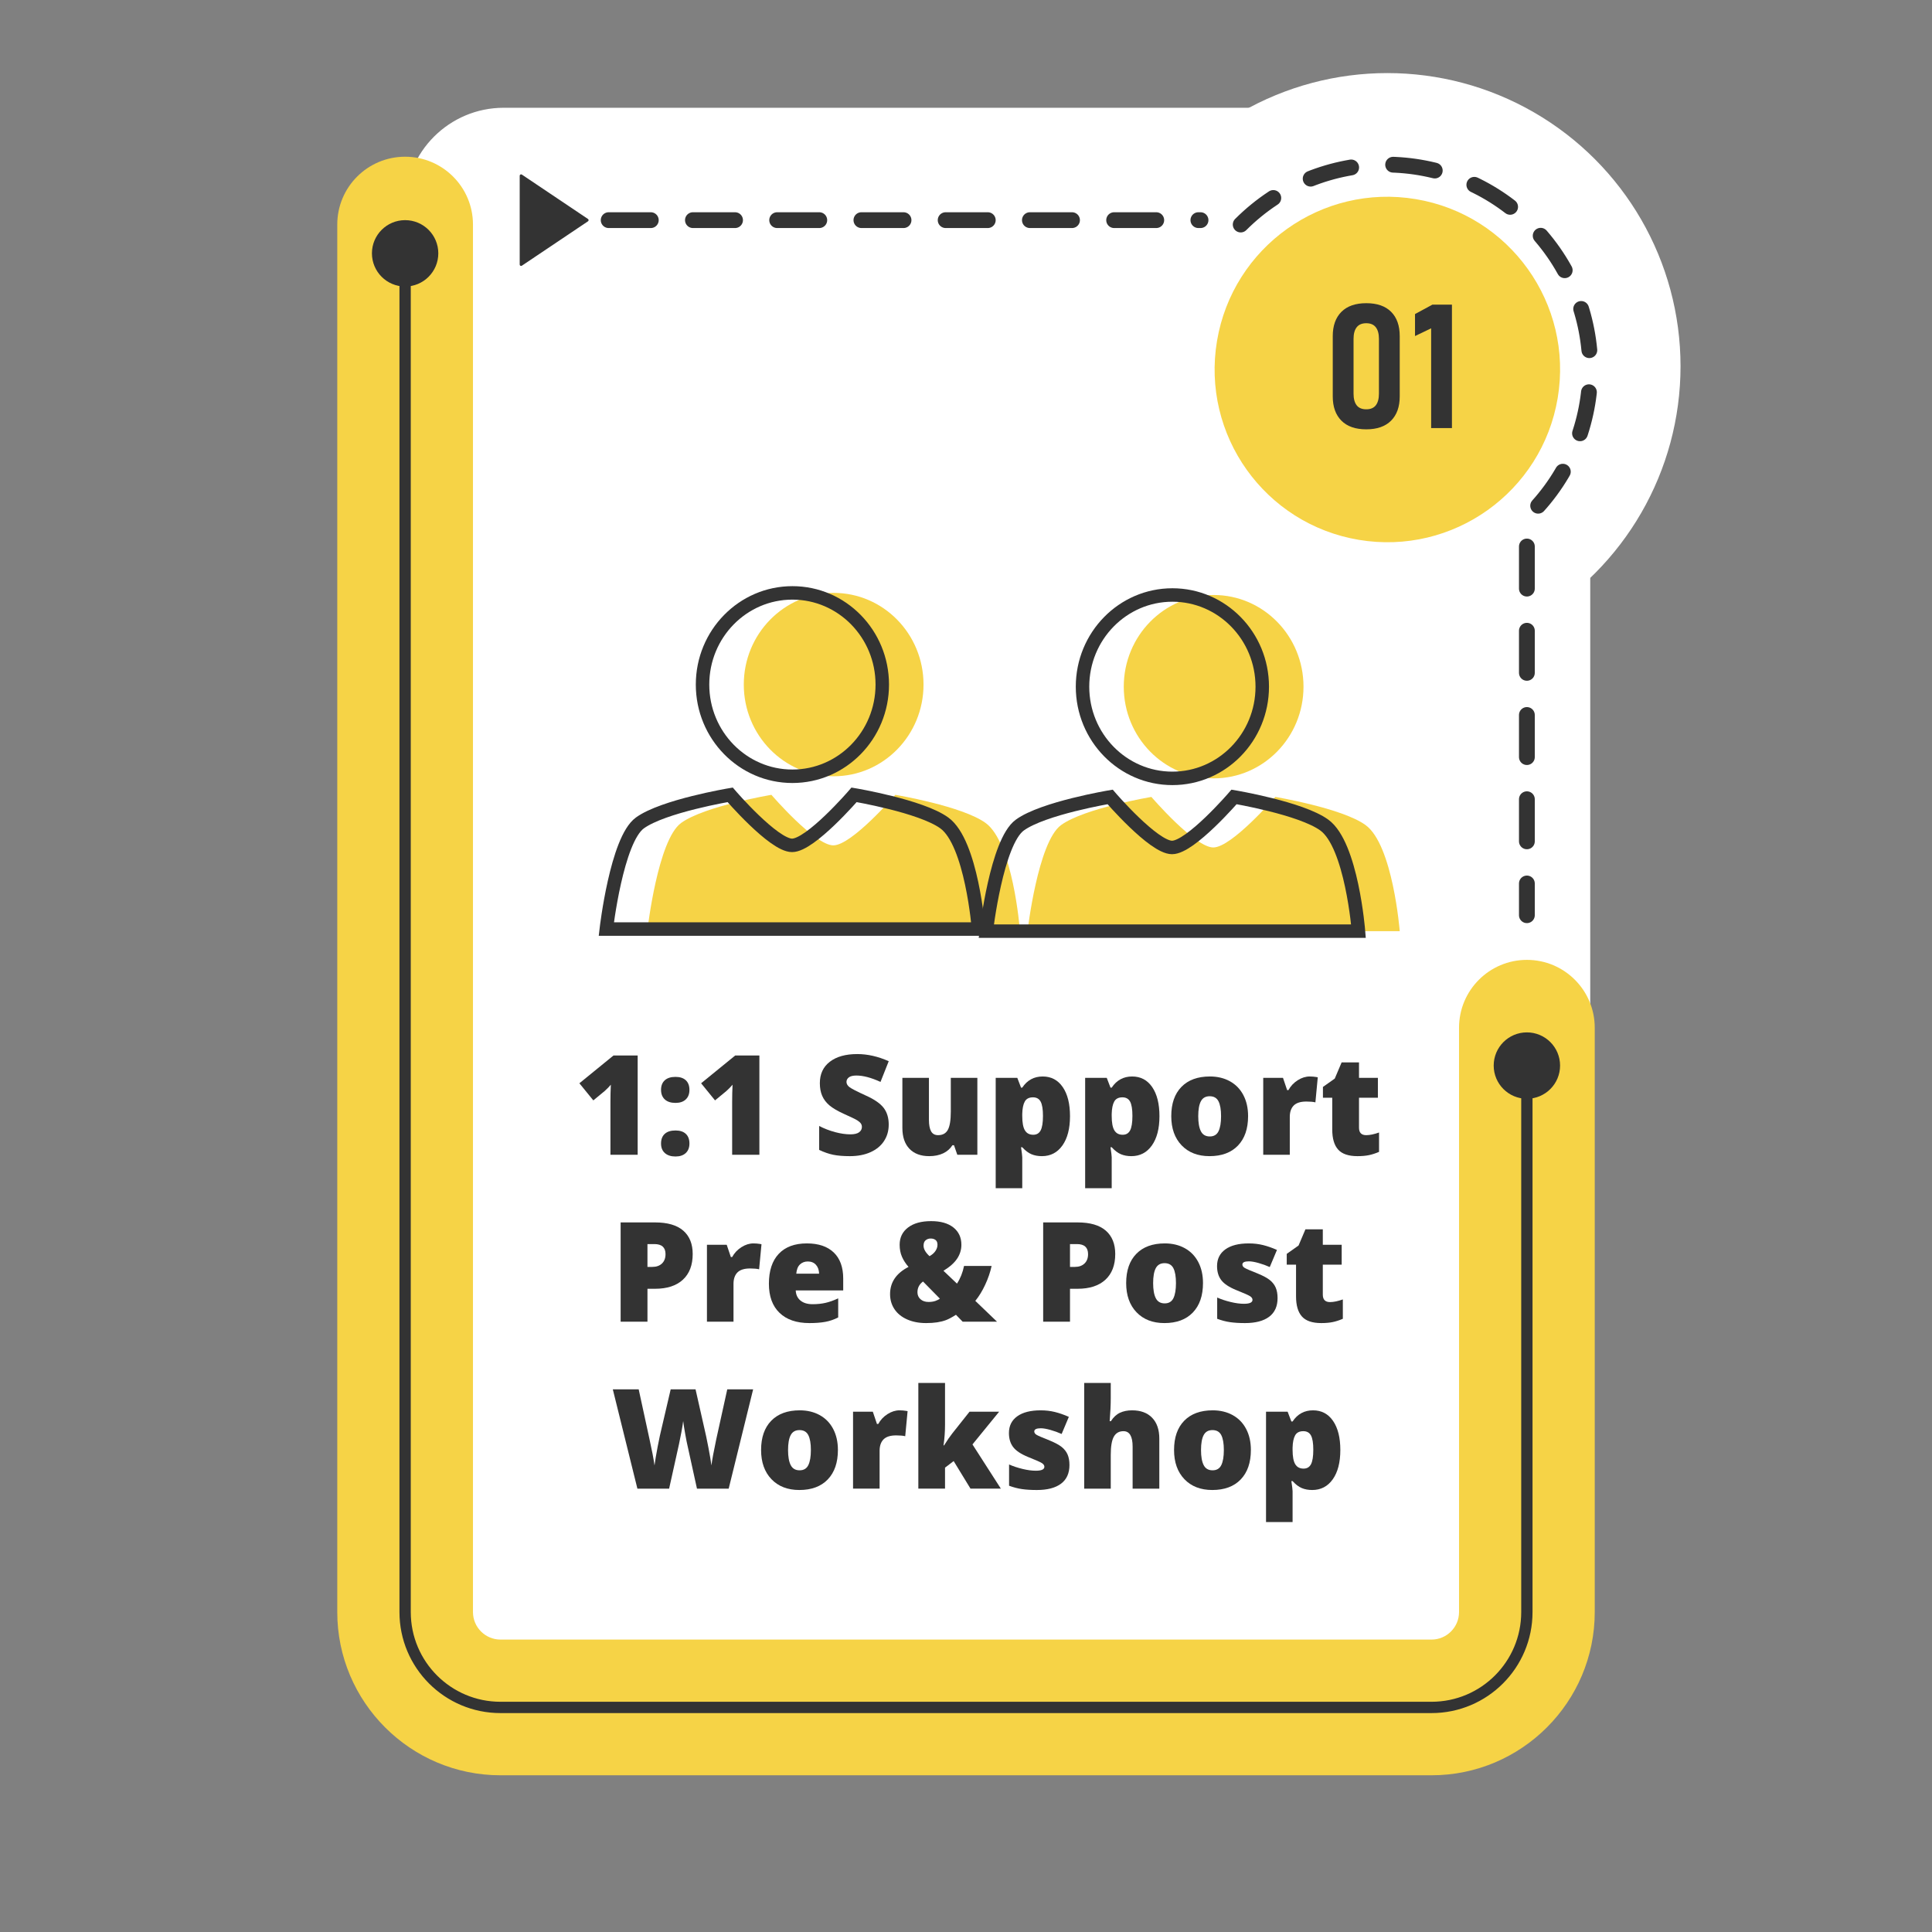 <?xml version="1.0" encoding="UTF-8"?><svg id="a" xmlns="http://www.w3.org/2000/svg" width="500" height="500" viewBox="0 0 500 500"><rect x="0" y="0" width="500" height="500" fill="#808080" stroke="none"/><defs><style>.b{stroke-width:3.485px;}.b,.c{fill-rule:evenodd;}.b,.d,.e{fill:none;stroke:#333;stroke-miterlimit:10;}.f{fill:#fff;}.c,.g{fill:#f6d346;}.d{stroke-width:2.927px;}.h{fill:#333;}.e{stroke-dasharray:10.901;stroke-linecap:round;stroke-width:4.088px;}</style></defs><circle class="f" cx="359.045" cy="94.788" r="75.875"/><rect class="f" x="104.844" y="27.889" width="306.708" height="413.994" rx="25.526" ry="25.526"/><path class="c" d="M255.063,212.978c-6.025-4.381-23.357-7.276-23.357-7.276,0,0-11.259,13.077-16.044,13.077s-16.021-13.077-16.021-13.077c0,0-17.335,2.895-23.364,7.276-6.013,4.346-8.69,27.46-8.69,27.46h96.326s-1.774-22.354-8.849-27.46Z"/><path class="c" d="M239.007,177.168c0,13.106-10.412,23.73-23.257,23.73s-23.258-10.624-23.258-23.73,10.411-23.729,23.258-23.729,23.257,10.621,23.257,23.729Z"/><path class="b" d="M244.388,212.978c-6.025-4.381-23.357-7.276-23.357-7.276,0,0-11.259,13.077-16.044,13.077s-16.021-13.077-16.021-13.077c0,0-17.335,2.895-23.365,7.276-6.012,4.346-8.69,27.46-8.69,27.46h96.326s-1.774-22.354-8.849-27.46Z"/><path class="b" d="M228.332,177.168c0,13.106-10.412,23.73-23.257,23.73s-23.258-10.624-23.258-23.73,10.411-23.729,23.258-23.729,23.257,10.621,23.257,23.729Z"/><path class="e" d="M321.092,58.109c20.694-20.694,54.245-20.694,74.939,0,20.694,20.694,20.694,54.245,0,74.939"/><path class="g" d="M370.476,459.442h-240.951c-23.292,0-42.241-18.949-42.241-42.239V58.118c0-9.698,7.862-17.56,17.56-17.56s17.56,7.862,17.56,17.56v359.084c0,3.926,3.194,7.119,7.121,7.119h240.951c3.926,0,7.121-3.194,7.121-7.119v-151.228c0-9.697,7.862-17.56,17.56-17.56s17.56,7.863,17.56,17.56v151.228c0,23.29-18.949,42.239-42.241,42.239Z"/><path class="d" d="M104.844,65.562v351.64c0,13.631,11.05,24.68,24.68,24.68h240.951c13.631,0,24.68-11.05,24.68-24.68v-140.92"/><path class="h" d="M113.433,65.562c0,4.744-3.845,8.589-8.589,8.589s-8.589-3.846-8.589-8.589,3.846-8.589,8.589-8.589,8.589,3.845,8.589,8.589Z"/><path class="h" d="M403.745,275.768c0,4.744-3.846,8.589-8.589,8.589s-8.589-3.846-8.589-8.589,3.845-8.589,8.589-8.589,8.589,3.846,8.589,8.589Z"/><line class="e" x1="395.156" y1="141.433" x2="395.156" y2="236.858"/><line class="e" x1="157.526" y1="56.973" x2="310.696" y2="56.973"/><circle class="g" cx="359.045" cy="95.625" r="44.7" transform="translate(205.349 433.907) rotate(-80.479)"/><path class="h" d="M347.145,108.859c-1.487-1.501-2.23-3.592-2.23-6.272v-15.599c0-2.694.747-4.789,2.241-6.283,1.494-1.494,3.639-2.241,6.437-2.241s4.939.743,6.426,2.23c1.486,1.487,2.23,3.585,2.23,6.294v15.599c0,2.695-.747,4.789-2.241,6.283-1.494,1.494-3.632,2.241-6.414,2.241-2.812,0-4.962-.75-6.448-2.252ZM356.065,104.883c.534-.696.802-1.695.802-2.998v-14.193c0-1.303-.271-2.303-.813-2.998-.542-.696-1.362-1.044-2.46-1.044-1.113,0-1.941.348-2.483,1.044s-.813,1.695-.813,2.998v14.193c0,1.304.267,2.303.802,2.998.535.696,1.366,1.044,2.494,1.044,1.112,0,1.937-.348,2.472-1.044Z"/><path class="h" d="M375.761,110.782h-5.383v-25.814l-4.174,2v-5.691l4.504-2.438h5.053v31.943Z"/><path class="h" d="M152.17,56.673l-17.111-11.491c-.24-.161-.562.011-.562.299v22.983c0,.289.322.46.562.299l17.111-11.491c.213-.143.213-.456,0-.599Z"/><path class="c" d="M353.401,213.522c-6.025-4.381-23.357-7.276-23.357-7.276,0,0-11.259,13.077-16.044,13.077s-16.021-13.077-16.021-13.077c0,0-17.335,2.895-23.364,7.276-6.013,4.346-8.69,27.46-8.69,27.46h96.326s-1.774-22.354-8.849-27.46Z"/><path class="c" d="M337.345,177.712c0,13.106-10.412,23.73-23.257,23.73s-23.258-10.624-23.258-23.73,10.411-23.729,23.258-23.729,23.257,10.621,23.257,23.729Z"/><path class="b" d="M342.725,213.522c-6.025-4.381-23.357-7.276-23.357-7.276,0,0-11.259,13.077-16.044,13.077s-16.021-13.077-16.021-13.077c0,0-17.335,2.895-23.365,7.276-6.012,4.346-8.69,27.46-8.69,27.46h96.326s-1.774-22.354-8.849-27.46Z"/><path class="b" d="M326.67,177.712c0,13.106-10.412,23.73-23.257,23.73s-23.258-10.624-23.258-23.73,10.411-23.729,23.258-23.729,23.257,10.621,23.257,23.729Z"/><path class="h" d="M165.03,298.859h-7.049v-13.605c0-1.652.035-3.164.105-4.535-.434.527-.973,1.078-1.617,1.652l-2.918,2.408-3.604-4.43,8.824-7.189h6.258v25.699Z"/><path class="h" d="M171.077,282.055c0-1.066.322-1.893.967-2.479s1.57-.879,2.777-.879c1.16,0,2.051.293,2.672.879s.932,1.412.932,2.479c0,1.055-.316,1.881-.949,2.479s-1.518.896-2.654.896c-1.195,0-2.118-.299-2.769-.896s-.976-1.424-.976-2.479ZM171.077,295.941c0-1.078.319-1.91.958-2.496s1.567-.879,2.786-.879c1.16,0,2.051.293,2.672.879s.932,1.418.932,2.496c0,1.055-.319,1.878-.958,2.47s-1.521.888-2.646.888c-1.16,0-2.074-.293-2.742-.879s-1.002-1.412-1.002-2.479Z"/><path class="h" d="M196.53,298.859h-7.049v-13.605c0-1.652.035-3.164.105-4.535-.434.527-.973,1.078-1.617,1.652l-2.918,2.408-3.604-4.43,8.824-7.189h6.258v25.699Z"/><path class="h" d="M229.999,291.055c0,1.594-.404,3.009-1.213,4.245s-1.975,2.197-3.498,2.883-3.311,1.028-5.361,1.028c-1.711,0-3.146-.12-4.307-.36s-2.367-.659-3.621-1.257v-6.188c1.324.68,2.701,1.21,4.131,1.591s2.742.571,3.938.571c1.031,0,1.787-.179,2.268-.536s.721-.817.721-1.38c0-.352-.097-.659-.29-.923s-.504-.53-.932-.8-1.567-.82-3.419-1.652c-1.676-.762-2.933-1.5-3.771-2.215s-1.459-1.535-1.863-2.461-.606-2.021-.606-3.287c0-2.367.861-4.213,2.584-5.537s4.09-1.986,7.102-1.986c2.66,0,5.373.615,8.139,1.846l-2.127,5.361c-2.402-1.102-4.477-1.652-6.223-1.652-.902,0-1.559.158-1.969.475s-.615.709-.615,1.178c0,.504.261.955.782,1.354s1.937,1.125,4.245,2.18c2.215.996,3.753,2.065,4.614,3.208s1.292,2.581,1.292,4.315Z"/><path class="h" d="M247.753,298.859l-.861-2.479h-.404c-.574.914-1.374,1.614-2.399,2.101s-2.229.729-3.612.729c-2.191,0-3.896-.636-5.115-1.907s-1.828-3.067-1.828-5.388v-12.973h6.873v10.881c0,1.301.185,2.285.554,2.953s.976,1.002,1.819,1.002c1.184,0,2.027-.466,2.531-1.397s.756-2.505.756-4.72v-8.719h6.873v19.916h-5.186Z"/><path class="h" d="M269.638,299.211c-1.008,0-1.91-.167-2.707-.501s-1.588-.935-2.373-1.802h-.316c.211,1.395.316,2.262.316,2.602v7.998h-6.873v-28.564h5.59l.967,2.531h.316c1.277-1.922,3.041-2.883,5.291-2.883,2.203,0,3.932.914,5.186,2.742s1.881,4.336,1.881,7.523c0,3.211-.653,5.739-1.96,7.585s-3.079,2.769-5.317,2.769ZM267.335,283.988c-1.008,0-1.714.36-2.118,1.081s-.624,1.79-.659,3.208v.545c0,1.711.229,2.947.686,3.709s1.178,1.143,2.162,1.143c.879,0,1.518-.378,1.916-1.134s.598-2.007.598-3.753c0-1.711-.199-2.938-.598-3.683s-1.061-1.116-1.986-1.116Z"/><path class="h" d="M292.788,299.211c-1.008,0-1.91-.167-2.707-.501s-1.588-.935-2.373-1.802h-.316c.211,1.395.316,2.262.316,2.602v7.998h-6.873v-28.564h5.59l.967,2.531h.316c1.277-1.922,3.041-2.883,5.291-2.883,2.203,0,3.932.914,5.186,2.742s1.881,4.336,1.881,7.523c0,3.211-.653,5.739-1.96,7.585s-3.079,2.769-5.317,2.769ZM290.485,283.988c-1.008,0-1.714.36-2.118,1.081s-.624,1.79-.659,3.208v.545c0,1.711.229,2.947.686,3.709s1.178,1.143,2.162,1.143c.879,0,1.518-.378,1.916-1.134s.598-2.007.598-3.753c0-1.711-.199-2.938-.598-3.683s-1.061-1.116-1.986-1.116Z"/><path class="h" d="M323.005,288.857c0,3.258-.876,5.798-2.628,7.62s-4.204,2.733-7.356,2.733c-3.023,0-5.429-.932-7.216-2.795s-2.681-4.383-2.681-7.559c0-3.246.876-5.769,2.628-7.567s4.21-2.698,7.374-2.698c1.957,0,3.686.416,5.186,1.248s2.657,2.024,3.472,3.577,1.222,3.366,1.222,5.44ZM310.103,288.857c0,1.711.229,3.015.686,3.911s1.225,1.345,2.303,1.345c1.066,0,1.819-.448,2.259-1.345s.659-2.2.659-3.911c0-1.699-.223-2.982-.668-3.85s-1.207-1.301-2.285-1.301c-1.055,0-1.811.431-2.268,1.292s-.686,2.147-.686,3.858Z"/><path class="h" d="M338.948,278.592c.598,0,1.166.047,1.705.141l.387.07-.615,6.486c-.562-.141-1.342-.211-2.338-.211-1.5,0-2.59.343-3.27,1.028s-1.02,1.673-1.02,2.962v9.791h-6.873v-19.916h5.115l1.072,3.182h.334c.574-1.055,1.374-1.907,2.399-2.558s2.06-.976,3.103-.976Z"/><path class="h" d="M353.573,293.779c.926,0,2.033-.229,3.322-.686v5.01c-.926.398-1.808.683-2.646.853s-1.819.255-2.944.255c-2.309,0-3.973-.565-4.992-1.696s-1.529-2.868-1.529-5.212v-8.209h-2.408v-2.795l3.059-2.162,1.775-4.184h4.5v3.99h4.887v5.15h-4.887v7.752c0,1.289.621,1.934,1.863,1.934Z"/><path class="h" d="M179.269,324.534c0,2.871-.847,5.089-2.54,6.653s-4.099,2.347-7.216,2.347h-1.951v8.525h-6.943v-25.699h8.895c3.246,0,5.684.709,7.312,2.127s2.443,3.434,2.443,6.047ZM167.562,327.874h1.266c1.043,0,1.872-.293,2.487-.879s.923-1.395.923-2.426c0-1.734-.961-2.602-2.883-2.602h-1.793v5.906Z"/><path class="h" d="M194.983,321.792c.598,0,1.166.047,1.705.141l.387.07-.615,6.486c-.562-.141-1.342-.211-2.338-.211-1.5,0-2.59.343-3.27,1.028s-1.02,1.673-1.02,2.962v9.791h-6.873v-19.916h5.115l1.072,3.182h.334c.574-1.055,1.374-1.907,2.399-2.558s2.06-.976,3.103-.976Z"/><path class="h" d="M209.468,342.411c-3.316,0-5.892-.882-7.726-2.646s-2.751-4.274-2.751-7.532c0-3.363.85-5.944,2.549-7.743s4.125-2.698,7.277-2.698c3,0,5.317.782,6.952,2.347s2.452,3.817,2.452,6.759v3.059h-12.287c.047,1.113.454,1.986,1.222,2.619s1.813.949,3.138.949c1.207,0,2.317-.114,3.331-.343s2.112-.618,3.296-1.169v4.939c-1.078.551-2.191.932-3.34,1.143s-2.52.316-4.113.316ZM209.063,326.468c-.809,0-1.485.255-2.03.765s-.864,1.31-.958,2.399h5.906c-.023-.961-.296-1.729-.817-2.303s-1.222-.861-2.101-.861Z"/><path class="h" d="M249.142,342.06l-1.74-1.793c-1.055.668-1.919,1.128-2.593,1.38s-1.43.442-2.268.571-1.796.193-2.874.193c-1.852,0-3.489-.316-4.913-.949s-2.514-1.518-3.27-2.654-1.134-2.432-1.134-3.885c0-3.07,1.594-5.42,4.781-7.049-.727-.82-1.292-1.69-1.696-2.61s-.606-1.96-.606-3.12c0-1.875.724-3.363,2.171-4.465s3.437-1.652,5.968-1.652c2.473,0,4.397.548,5.774,1.644s2.065,2.587,2.065,4.474c0,1.301-.372,2.505-1.116,3.612s-1.919,2.147-3.524,3.12l3.498,3.322c.879-1.348,1.488-2.871,1.828-4.57h7.137c-.352,1.617-.905,3.237-1.661,4.86s-1.608,3.015-2.558,4.175l5.625,5.396h-8.895ZM237.435,334.431c0,.738.264,1.342.791,1.811s1.225.703,2.092.703c.668,0,1.254-.088,1.758-.264s.891-.375,1.16-.598l-4.359-4.43c-.961.715-1.441,1.641-1.441,2.777ZM242.62,322.144c0-.574-.167-.987-.501-1.239s-.753-.378-1.257-.378c-.492,0-.923.146-1.292.439s-.554.762-.554,1.406c0,.879.516,1.787,1.547,2.725.668-.375,1.178-.823,1.529-1.345s.527-1.058.527-1.608Z"/><path class="h" d="M288.622,324.534c0,2.871-.847,5.089-2.54,6.653s-4.099,2.347-7.216,2.347h-1.951v8.525h-6.943v-25.699h8.895c3.246,0,5.684.709,7.312,2.127s2.443,3.434,2.443,6.047ZM276.915,327.874h1.266c1.043,0,1.872-.293,2.487-.879s.923-1.395.923-2.426c0-1.734-.961-2.602-2.883-2.602h-1.793v5.906Z"/><path class="h" d="M311.333,332.058c0,3.258-.876,5.798-2.628,7.62s-4.204,2.733-7.356,2.733c-3.023,0-5.429-.932-7.216-2.795s-2.681-4.383-2.681-7.559c0-3.246.876-5.769,2.628-7.567s4.21-2.698,7.374-2.698c1.957,0,3.686.416,5.186,1.248s2.657,2.024,3.472,3.577,1.222,3.366,1.222,5.44ZM298.431,332.058c0,1.711.229,3.015.686,3.911s1.225,1.345,2.303,1.345c1.066,0,1.819-.448,2.259-1.345s.659-2.2.659-3.911c0-1.699-.223-2.982-.668-3.85s-1.207-1.301-2.285-1.301c-1.055,0-1.811.431-2.268,1.292s-.686,2.147-.686,3.858Z"/><path class="h" d="M330.634,335.942c0,2.133-.727,3.744-2.18,4.834s-3.539,1.635-6.258,1.635c-1.477,0-2.76-.079-3.85-.237s-2.203-.448-3.34-.87v-5.502c1.066.469,2.235.855,3.507,1.16s2.405.457,3.401.457c1.488,0,2.232-.34,2.232-1.02,0-.352-.208-.665-.624-.94s-1.626-.812-3.63-1.608c-1.828-.75-3.105-1.603-3.832-2.558s-1.09-2.165-1.09-3.63c0-1.852.715-3.293,2.145-4.324s3.451-1.547,6.064-1.547c1.312,0,2.546.144,3.7.431s2.353.706,3.595,1.257l-1.863,4.43c-.914-.41-1.881-.759-2.9-1.046s-1.852-.431-2.496-.431c-1.125,0-1.688.275-1.688.826,0,.34.196.63.589.87s1.526.729,3.401,1.468c1.395.574,2.435,1.137,3.12,1.688s1.189,1.198,1.512,1.942.483,1.649.483,2.716Z"/><path class="h" d="M344.204,336.979c.926,0,2.033-.229,3.322-.686v5.01c-.926.398-1.808.683-2.646.853s-1.819.255-2.944.255c-2.309,0-3.973-.565-4.992-1.696s-1.529-2.868-1.529-5.212v-8.209h-2.408v-2.795l3.059-2.162,1.775-4.184h4.5v3.99h4.887v5.15h-4.887v7.752c0,1.289.621,1.934,1.863,1.934Z"/><path class="h" d="M188.585,385.26h-8.209l-2.461-11.197c-.117-.469-.302-1.4-.554-2.795s-.437-2.561-.554-3.498c-.094.762-.246,1.708-.457,2.839s-.419,2.171-.624,3.12-1.058,4.793-2.558,11.531h-8.209l-6.363-25.699h6.697l2.795,12.885c.633,2.848,1.066,5.115,1.301,6.803.152-1.195.425-2.818.817-4.869s.759-3.75,1.099-5.098l2.268-9.721h6.434l2.197,9.721c.375,1.559.756,3.357,1.143,5.396s.645,3.562.773,4.57c.152-1.301.568-3.557,1.248-6.768l2.848-12.92h6.697l-6.328,25.699Z"/><path class="h" d="M216.851,375.258c0,3.258-.876,5.798-2.628,7.62s-4.204,2.733-7.356,2.733c-3.023,0-5.429-.932-7.216-2.795s-2.681-4.383-2.681-7.559c0-3.246.876-5.769,2.628-7.567s4.21-2.698,7.374-2.698c1.957,0,3.686.416,5.186,1.248s2.657,2.024,3.472,3.577,1.222,3.366,1.222,5.44ZM203.948,375.258c0,1.711.229,3.015.686,3.911s1.225,1.345,2.303,1.345c1.066,0,1.819-.448,2.259-1.345s.659-2.2.659-3.911c0-1.699-.223-2.982-.668-3.85s-1.207-1.301-2.285-1.301c-1.055,0-1.811.431-2.268,1.292s-.686,2.147-.686,3.858Z"/><path class="h" d="M232.794,364.992c.598,0,1.166.047,1.705.141l.387.07-.615,6.486c-.562-.141-1.342-.211-2.338-.211-1.5,0-2.59.343-3.27,1.028s-1.02,1.673-1.02,2.962v9.791h-6.873v-19.916h5.115l1.072,3.182h.334c.574-1.055,1.374-1.907,2.399-2.558s2.06-.976,3.103-.976Z"/><path class="h" d="M244.325,374.062c.832-1.324,1.541-2.355,2.127-3.094l4.465-5.625h7.664l-6.908,8.473,7.348,11.443h-7.857l-4.359-7.137-2.232,1.705v5.432h-6.908v-27.352h6.908v10.758c0,1.84-.129,3.639-.387,5.396h.141Z"/><path class="h" d="M276.774,379.143c0,2.133-.727,3.744-2.18,4.834s-3.539,1.635-6.258,1.635c-1.477,0-2.76-.079-3.85-.237s-2.203-.448-3.34-.87v-5.502c1.066.469,2.235.855,3.507,1.16s2.405.457,3.401.457c1.488,0,2.232-.34,2.232-1.02,0-.352-.208-.665-.624-.94s-1.626-.812-3.63-1.608c-1.828-.75-3.105-1.603-3.832-2.558s-1.09-2.165-1.09-3.63c0-1.852.715-3.293,2.145-4.324s3.451-1.547,6.064-1.547c1.312,0,2.546.144,3.7.431s2.353.706,3.595,1.257l-1.863,4.43c-.914-.41-1.881-.759-2.9-1.046s-1.852-.431-2.496-.431c-1.125,0-1.688.275-1.688.826,0,.34.196.63.589.87s1.526.729,3.401,1.468c1.395.574,2.435,1.137,3.12,1.688s1.189,1.198,1.512,1.942.483,1.649.483,2.716Z"/><path class="h" d="M293.122,385.26v-10.863c0-2.672-.791-4.008-2.373-4.008-1.125,0-1.954.472-2.487,1.415s-.8,2.511-.8,4.702v8.754h-6.873v-27.352h6.873v3.885c0,1.758-.094,3.762-.281,6.012h.316c.656-1.031,1.436-1.758,2.338-2.18s1.951-.633,3.146-.633c2.227,0,3.958.642,5.194,1.925s1.854,3.079,1.854,5.388v12.955h-6.908Z"/><path class="h" d="M323.726,375.258c0,3.258-.876,5.798-2.628,7.62s-4.204,2.733-7.356,2.733c-3.023,0-5.429-.932-7.216-2.795s-2.681-4.383-2.681-7.559c0-3.246.876-5.769,2.628-7.567s4.21-2.698,7.374-2.698c1.957,0,3.686.416,5.186,1.248s2.657,2.024,3.472,3.577,1.222,3.366,1.222,5.44ZM310.823,375.258c0,1.711.229,3.015.686,3.911s1.225,1.345,2.303,1.345c1.066,0,1.819-.448,2.259-1.345s.659-2.2.659-3.911c0-1.699-.223-2.982-.668-3.85s-1.207-1.301-2.285-1.301c-1.055,0-1.811.431-2.268,1.292s-.686,2.147-.686,3.858Z"/><path class="h" d="M339.599,385.611c-1.008,0-1.91-.167-2.707-.501s-1.588-.935-2.373-1.802h-.316c.211,1.395.316,2.262.316,2.602v7.998h-6.873v-28.564h5.59l.967,2.531h.316c1.277-1.922,3.041-2.883,5.291-2.883,2.203,0,3.932.914,5.186,2.742s1.881,4.336,1.881,7.523c0,3.211-.653,5.739-1.96,7.585s-3.079,2.769-5.317,2.769ZM337.296,370.389c-1.008,0-1.714.36-2.118,1.081s-.624,1.79-.659,3.208v.545c0,1.711.229,2.947.686,3.709s1.178,1.143,2.162,1.143c.879,0,1.518-.378,1.916-1.134s.598-2.007.598-3.753c0-1.711-.199-2.938-.598-3.683s-1.061-1.116-1.986-1.116Z"/></svg>